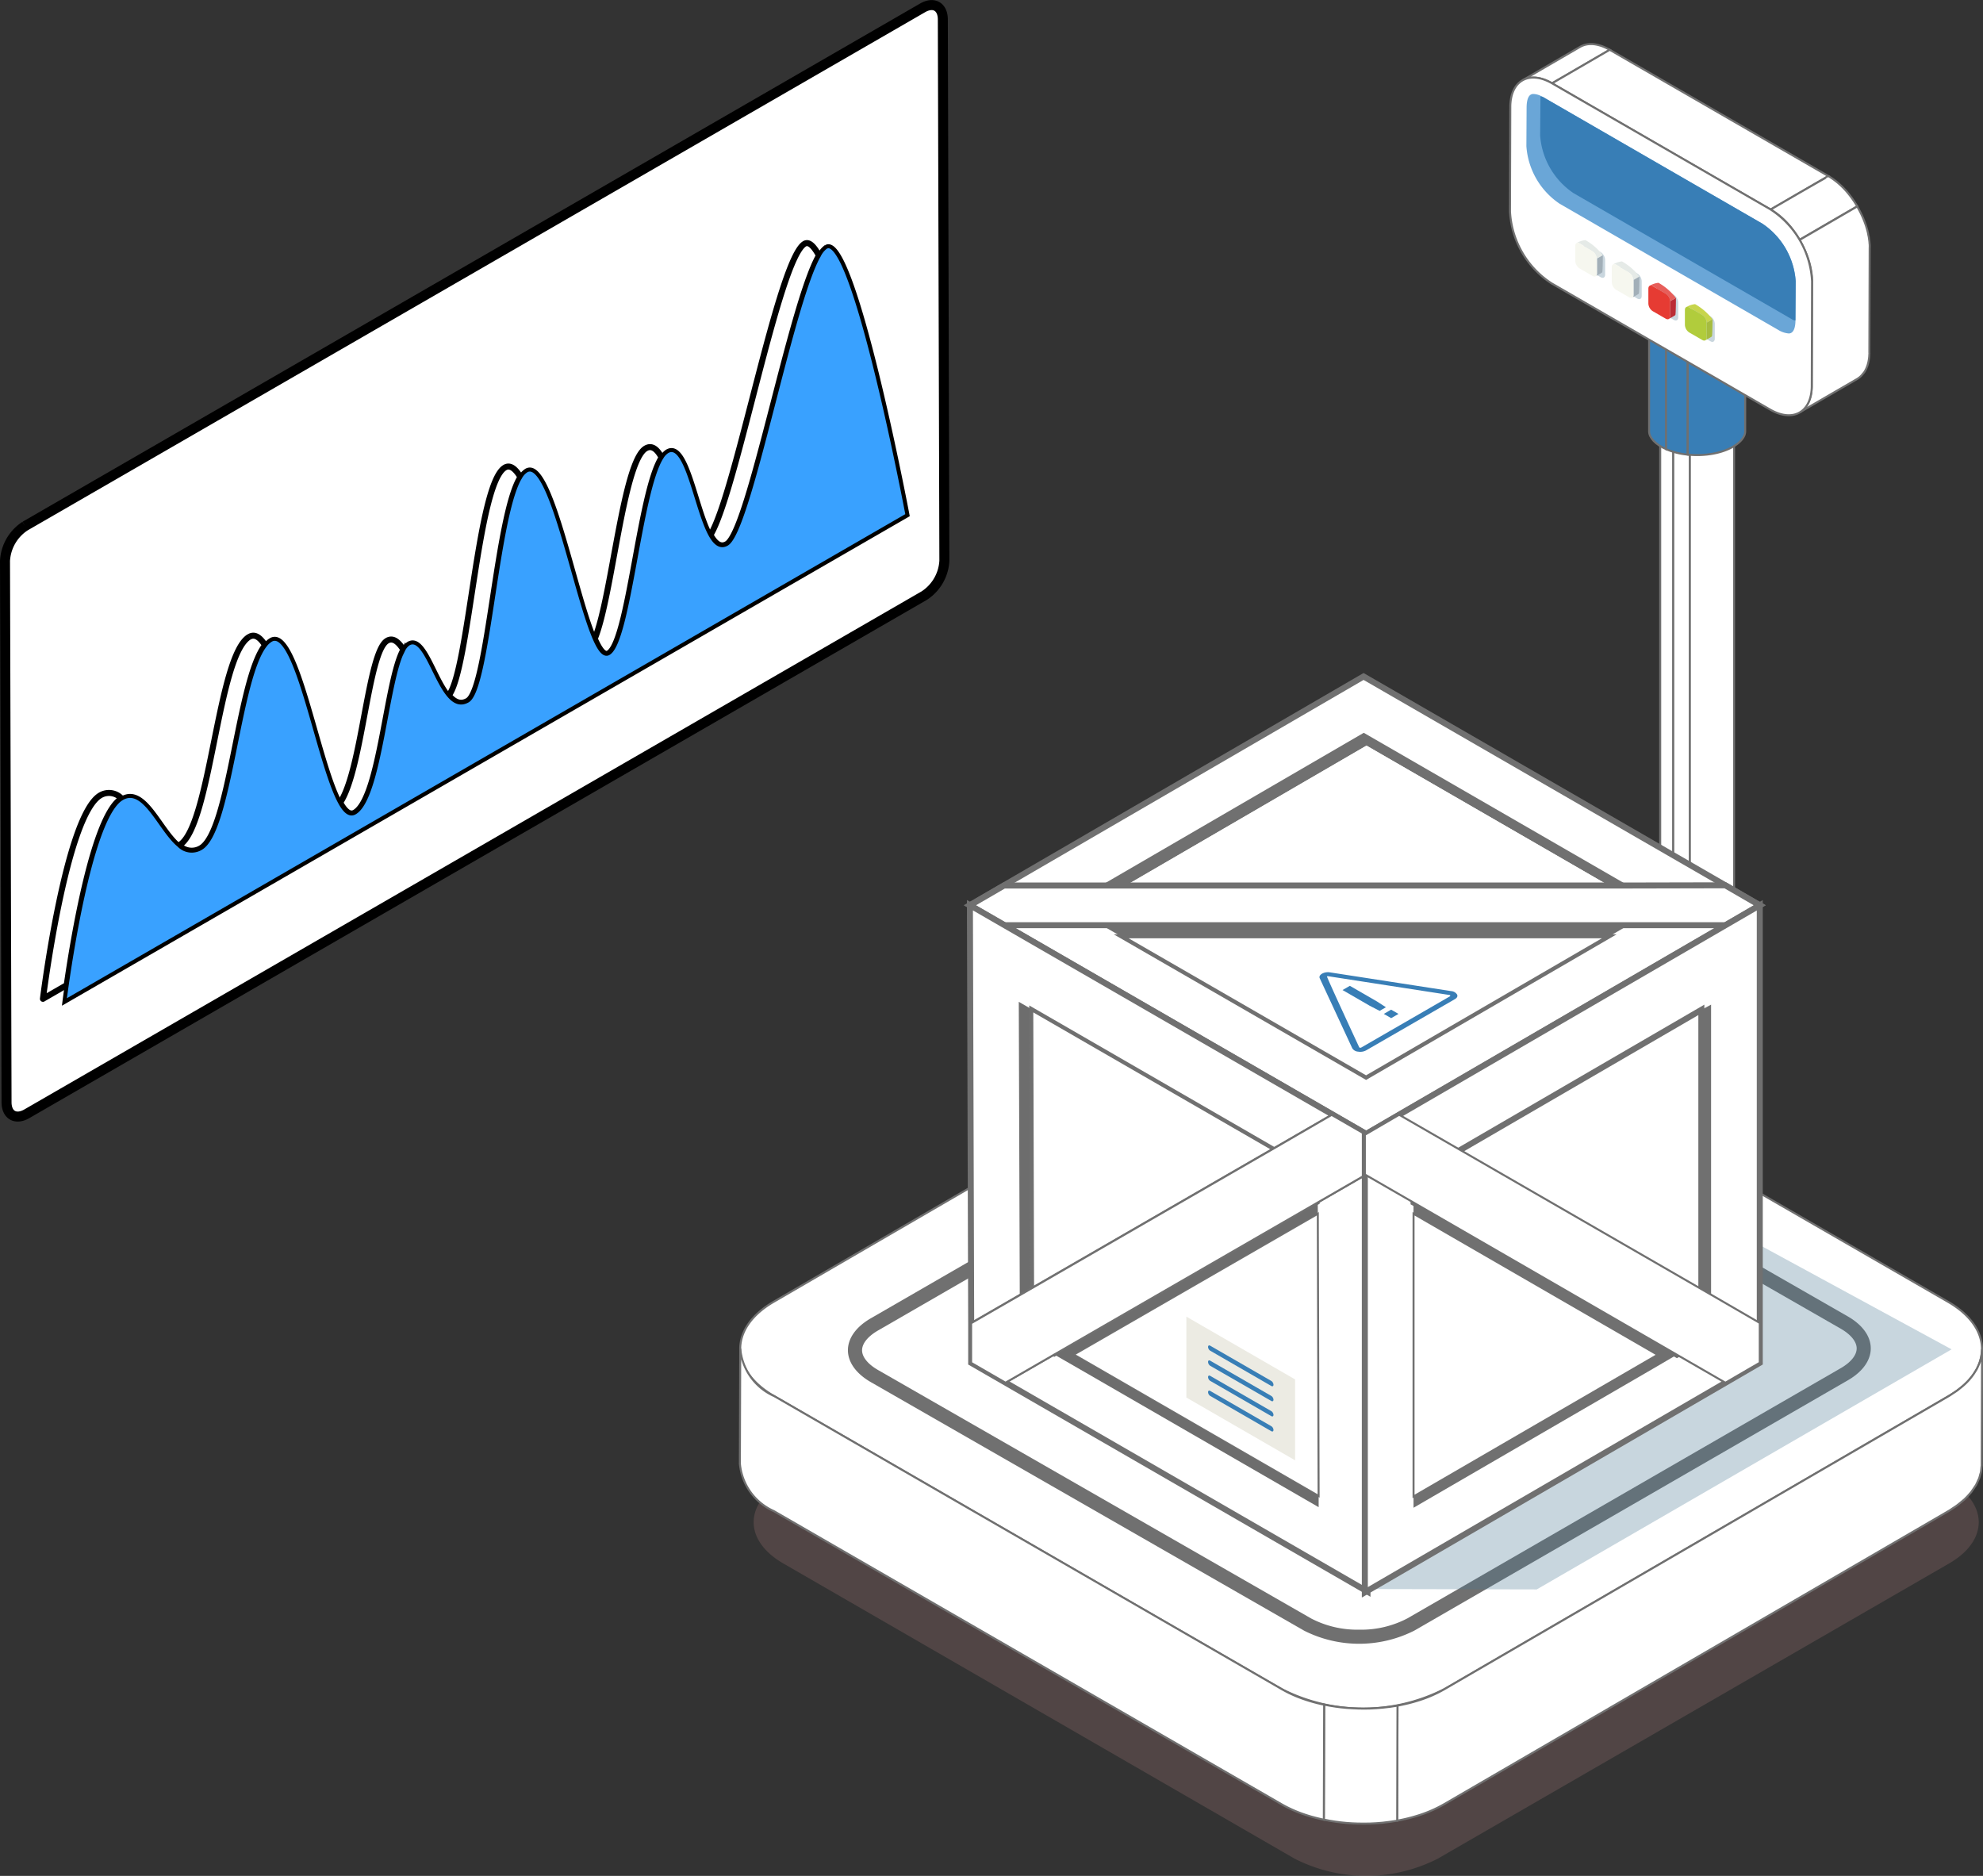 <svg xmlns="http://www.w3.org/2000/svg" width="99.13" height="93.771" viewBox="0 0 99.13 93.771">
  <rect x="0" y="0" width="99.13" height="93.771" fill="#333333" stroke="none"/>
  <g id="Group_86904" data-name="Group 86904" transform="translate(-247.441 -5862.792)">
    <g id="Group_86898" data-name="Group 86898" transform="translate(21.301 5513.422)">
      <path id="Path_83906" data-name="Path 83906" d="M290.729,430.839l-25.576-14.766c-1.97-1.138-1.97-2.981,0-4.119l25.576-14.766a7.89,7.89,0,0,1,7.134,0l25.577,14.766c1.969,1.138,1.969,2.981,0,4.119l-25.577,14.766A7.882,7.882,0,0,1,290.729,430.839Z" transform="translate(0.14 11.448)" fill="#cc8c8c" opacity="0.2" style="mix-blend-mode: multiply;isolation: isolate"/>
      <g id="Group_53799" data-name="Group 53799" transform="translate(309.134 370.109)">
        <path id="Path_83907" data-name="Path 83907" d="M300.417,367.752v45.919c-.409-.18-.653-.441-.653-.687V367.063C299.764,367.309,300.008,367.57,300.417,367.752Z" transform="translate(-299.764 -366.148)" fill="#fff" stroke="#707070" stroke-width="0.1"/>
        <path id="Path_83908" data-name="Path 83908" d="M301.114,367.822v45.919a2.668,2.668,0,0,1-.83-.21V367.612A2.778,2.778,0,0,0,301.114,367.822Z" transform="translate(-299.631 -366.007)" fill="#fff" stroke="#707070" stroke-width="0.1"/>
        <path id="Path_83909" data-name="Path 83909" d="M303.154,367.063v45.922c0,.433-.757.917-1.846.917a3.368,3.368,0,0,1-.363-.02V367.962a3.367,3.367,0,0,0,.363.019C302.4,367.981,303.154,367.5,303.154,367.063Z" transform="translate(-299.462 -366.148)" fill="#fff" stroke="#707070" stroke-width="0.1"/>
        <path id="Path_83910" data-name="Path 83910" d="M303.456,367.091c0,.433-.757.918-1.846.918a3.367,3.367,0,0,1-.363-.019,2.777,2.777,0,0,1-.83-.21c-.409-.182-.653-.443-.653-.689h.9a3.361,3.361,0,0,1,1.9,0Z" transform="translate(-299.764 -366.175)" fill="#fff" stroke="#707070" stroke-width="0.1"/>
        <path id="Path_83911" data-name="Path 83911" d="M303.456,367.249c0,.433-.757.918-1.846.918a3.367,3.367,0,0,1-.363-.019,2.777,2.777,0,0,1-.83-.21c-.409-.182-.653-.443-.653-.689,0-.433.758-.915,1.846-.915S303.456,366.816,303.456,367.249Z" transform="translate(-299.764 -366.334)" fill="#fff" stroke="#707070" stroke-width="0.1"/>
      </g>
      <g id="Group_53807" data-name="Group 53807" transform="translate(263.129 398.824)">
        <g id="Group_53806" data-name="Group 53806" style="isolation: isolate">
          <g id="Group_53804" data-name="Group 53804" transform="translate(0.016)">
            <path id="Path_83927" data-name="Path 83927" d="M323.516,404.819c2.257,1.3,2.268,3.417.026,4.72l-25.193,14.64a8.979,8.979,0,0,1-8.149,0l-25.36-14.641c-2.257-1.3-2.267-3.416-.024-4.719l25.193-14.64a8.974,8.974,0,0,1,8.146,0Z" transform="translate(-263.142 -389.201)" fill="#fff" stroke="#707070" stroke-width="0.1"/>
          </g>
          <g id="Group_53805" data-name="Group 53805" transform="translate(5.398 3.275)">
            <path id="Path_83928" data-name="Path 83928" d="M290.23,420.592l-21.649-12.418c-1.535-.88-1.538-2.312-.009-3.195l21.667-12.51a6.108,6.108,0,0,1,5.517-.005l21.651,12.418c1.533.879,1.537,2.312.009,3.195l-21.668,12.51A6.108,6.108,0,0,1,290.23,420.592Z" transform="translate(-267.427 -391.809)" fill="#707070"/>
            <path id="Path_83929" data-name="Path 83929" d="M292.84,420.4a5,5,0,0,1-2.4-.561l-21.648-12.418c-.507-.291-.8-.65-.8-.987s.288-.694.791-.986l21.667-12.509a5.418,5.418,0,0,1,4.813-.005l21.649,12.418c.507.291.8.65.8.987s-.288.694-.791.986l-21.667,12.509A4.98,4.98,0,0,1,292.84,420.4Z" transform="translate(-267.284 -391.665)" fill="#fff"/>
          </g>
          <path id="Path_83930" data-name="Path 83930" d="M318.513,403.7a1.766,1.766,0,0,1-.02.181c-.01.05-.025.1-.036.148s-.03.116-.05.172-.039.093-.059.139c-.026.062-.053.122-.084.181-.024.043-.052.085-.078.128-.041.068-.085.134-.134.2s-.1.127-.153.19c-.013.015-.024.029-.038.044a3.349,3.349,0,0,1-.242.239c-.055.05-.117.1-.176.146s-.105.087-.162.128-.137.092-.207.137-.141.1-.219.142l-25.193,14.64a6.453,6.453,0,0,1-1.262.555,8.345,8.345,0,0,1-1.091.271l-.015,5.751a8.445,8.445,0,0,0,1.091-.271,6.509,6.509,0,0,0,1.261-.555l25.192-14.64c.025-.014.049-.028.072-.043.053-.031.1-.067.149-.1.069-.045.141-.09.206-.138s.108-.084.162-.127.122-.1.176-.146c.011-.01.024-.019.036-.029.073-.069.142-.139.206-.21l.039-.045c.038-.043.077-.085.112-.129.015-.02.025-.04.039-.059.05-.067.094-.134.136-.2.018-.028.042-.055.058-.084s.013-.029.02-.043c.031-.06.058-.121.084-.181.015-.035.035-.069.049-.1.03-.093.044-.151.059-.208.011-.038.026-.077.034-.116.014-.092.019-.153.024-.214,0-.039.013-.078.014-.118v-.05l.018-5.75C318.528,403.586,318.518,403.643,318.513,403.7Z" transform="translate(-256.437 -385.536)" fill="#fff" stroke="#707070" stroke-width="0.1"/>
          <path id="Path_83931" data-name="Path 83931" d="M289.32,417.825c-.211.02-.424.035-.639.043-.2.006-.393.008-.59,0s-.379-.015-.569-.03-.375-.036-.56-.063-.383-.06-.571-.1l-.016,5.75c.188.039.379.073.571.1s.373.048.56.064.378.025.569.03.393,0,.59,0c.214-.006.427-.021.639-.041.247-.025.494-.059.736-.1l.015-5.751Q289.693,417.788,289.32,417.825Z" transform="translate(-257.184 -381.918)" fill="#fff" stroke="#707070" stroke-width="0.1"/>
          <path id="Path_83932" data-name="Path 83932" d="M291.735,421.155a7.277,7.277,0,0,1-.7-.236,6.173,6.173,0,0,1-.83-.4l-25.36-14.641a2.879,2.879,0,0,1-1.7-2.375l-.018,5.751a2.88,2.88,0,0,0,1.7,2.373l25.36,14.642a6.275,6.275,0,0,0,.831.4,7.233,7.233,0,0,0,.7.236c.2.055.4.105.6.147l.016-5.75Q292.028,421.239,291.735,421.155Z" transform="translate(-263.129 -385.543)" fill="#fff" stroke="#707070" stroke-width="0.1"/>
        </g>
      </g>
      <path id="Path_83933" data-name="Path 83933" d="M288.233,417.009l8.31.018,20.736-12-13.5-7.337Z" transform="translate(6.42 11.794)" fill="#49768f" opacity="0.3" style="mix-blend-mode: multiply;isolation: isolate"/>
      <g id="Group_53828" data-name="Group 53828" transform="translate(274.626 383.185)">
        <g id="Group_53817" data-name="Group 53817">
          <g id="Group_53810" data-name="Group 53810">
            <g id="Group_53808" data-name="Group 53808">
              <path id="Path_83934" data-name="Path 83934" d="M291.963,376.747l19.805,11.434-1.714.995-17.961,10.442-19.81-11.437,1.708-.992Z" transform="translate(-272.284 -376.747)" fill="#fff" stroke="#707070" stroke-width="0.3"/>
              <path id="Path_83935" data-name="Path 83935" d="M278.305,387.091l24.4,0-12.157,7.064Z" transform="translate(-270.744 -374.102)" fill="#fff" stroke="#707070" stroke-width="0.2"/>
              <path id="Path_83936" data-name="Path 83936" d="M290.982,378.99l14.936,8.624-.487.281-14.313-8.264L278,387.257l-.964.562-.253.146-.624-.36.74-.427.964-.562Z" transform="translate(-271.294 -376.174)" fill="#707070"/>
              <path id="Path_83937" data-name="Path 83937" d="M290.992,379.5l14.313,8.264-1.217.708-26.334,0-1.1-.635.253-.146.964-.562Z" transform="translate(-271.167 -376.043)" fill="#fff"/>
            </g>
            <g id="Group_53809" data-name="Group 53809" transform="translate(0 10.439)">
              <path id="Path_83938" data-name="Path 83938" d="M303.864,386.646l-.964.562-24.4,0-.974-.562Z" transform="translate(-270.943 -384.655)" fill="#707070"/>
              <path id="Path_83939" data-name="Path 83939" d="M310.045,385.06l1.724,1-.487.281-1.227.714h-4.849l-26.334,0H274l-1.718-.992,1.708-.992h4.859l26.324,0Z" transform="translate(-272.284 -385.06)" fill="#fff" stroke="#707070" stroke-width="0.3"/>
            </g>
          </g>
          <g id="Group_53813" data-name="Group 53813" transform="translate(0 11.434)">
            <g id="Group_53811" data-name="Group 53811">
              <path id="Path_83940" data-name="Path 83940" d="M272.284,385.853l19.81,11.437v2.026l.064,20.848-19.811-11.437,0-1.982Z" transform="translate(-272.284 -385.853)" fill="#fff" stroke="#707070" stroke-width="0.3"/>
              <path id="Path_83941" data-name="Path 83941" d="M288.558,412.126l-11.75-6.785,11.71-6.757Z" transform="translate(-271.127 -382.597)" fill="#de9c6f"/>
              <path id="Path_83942" data-name="Path 83942" d="M274.23,389.7l.624.36.043,15.226.005,1.122v.292l-.623-.36v-.855l0-1.121Z" transform="translate(-271.787 -384.87)" fill="#6d6d6d"/>
              <path id="Path_83943" data-name="Path 83943" d="M274.727,389.982l14.313,8.264.005,1.414-13.169,7.6-1.1-.635v-.292l-.005-1.122Z" transform="translate(-271.66 -384.797)" fill="#fff" stroke="#707070" stroke-width="0.2"/>
              <path id="Path_83944" data-name="Path 83944" d="M288.658,412.241l-11.75-6.785-.489-.281,12.2-7.039v.562Z" transform="translate(-271.227 -382.711)" fill="#fff" stroke="#707070" stroke-width="0.1"/>
            </g>
            <g id="Group_53812" data-name="Group 53812" transform="translate(0.059 10.481)">
              <path id="Path_83945" data-name="Path 83945" d="M290.354,394.2l1.724.995,0,1.987-18.028,10.4-1.719-.993,0-1.982Z" transform="translate(-272.331 -394.199)" fill="#fff" stroke="#707070" stroke-width="0.1"/>
              <path id="Path_83946" data-name="Path 83946" d="M277.107,405.57l-.489-.281,12.2-7.039-.006-.562-13.171,7.6.979.562,12.238,7.067v-.562Z" transform="translate(-271.484 -393.307)" fill="#6d6d6d"/>
              <path id="Path_83947" data-name="Path 83947" d="M290.354,394.2l1.724.995v.562l0,1.425-2.424,1.4-13.169,7.6-2.434,1.406-1.719-.993,0-1.982,2.43-1.4,13.159-7.6Z" transform="translate(-272.331 -394.199)" fill="#fff" stroke="#707070" stroke-width="0.1"/>
            </g>
          </g>
          <g id="Group_53816" data-name="Group 53816" transform="translate(19.742 11.438)">
            <g id="Group_53814" data-name="Group 53814">
              <path id="Path_83948" data-name="Path 83948" d="M307.748,385.856v22.869l-1.718,1L288.005,420.2V397.327l1.714-1Z" transform="translate(-288.005 -385.856)" fill="#fff" stroke="#707070" stroke-width="0.3"/>
              <path id="Path_83949" data-name="Path 83949" d="M302.143,405.185l-.483.281-11.716,6.8V398.136Z" transform="translate(-287.509 -382.715)" fill="#fff" stroke="#707070" stroke-width="0.1"/>
              <path id="Path_83950" data-name="Path 83950" d="M301.888,389.811v16.507l-.487.281V390.072Z" transform="translate(-284.579 -384.844)" fill="#707070"/>
              <path id="Path_83951" data-name="Path 83951" d="M304.331,390.019v16.528l-1.222.711-13.164-7.606v-1.271l.253-.146.969-.565Z" transform="translate(-287.509 -384.791)" fill="#fff" stroke="#707070" stroke-width="0.3"/>
            </g>
            <g id="Group_53815" data-name="Group 53815" transform="translate(0 10.476)">
              <path id="Path_83952" data-name="Path 83952" d="M307.748,404.6v1.991l-1.718,1-18.024-10.411v-1.984l1.714-1Z" transform="translate(-288.005 -394.198)" fill="#9c6147"/>
              <path id="Path_83953" data-name="Path 83953" d="M303.11,405.294l-.967.568-12.2,7.083v-.562l11.716-6.8.483-.281-12.2-7.05v-.562Z" transform="translate(-287.509 -393.305)" fill="#707070"/>
              <path id="Path_83954" data-name="Path 83954" d="M307.748,404.6v1.991l-.487.281-1.231.717-2.425-1.4-13.164-7.606-2.435-1.405v-1.984l1.714-1,2.43,1.4,13.165,7.595Z" transform="translate(-288.005 -394.198)" fill="#fff" stroke="#707070" stroke-width="0.1"/>
            </g>
          </g>
        </g>
        <g id="Group_53821" data-name="Group 53821" transform="translate(17.477 14.782)">
          <g id="Group_53820" data-name="Group 53820">
            <g id="Group_53818" data-name="Group 53818">
              <path id="Path_83955" data-name="Path 83955" d="M292.974,389.863l-4.443,2.564a.623.623,0,0,1-.4.063.369.369,0,0,1-.293-.17l-1.626-3.5c-.078-.167.217-.338.506-.293l6.069.938a.373.373,0,0,1,.291.17C293.12,389.716,293.081,389.8,292.974,389.863Zm-6.4-1.133c-.018.035,1.61,3.539,1.61,3.539.008.018.031.023.044.025a.091.091,0,0,0,.06-.009l4.443-2.566c.013-.041,0-.055-.029-.06l-6.068-.939A.1.1,0,0,0,286.57,388.73Z" transform="translate(-286.202 -388.518)" fill="#387eb6"/>
            </g>
            <g id="Group_53819" data-name="Group 53819" transform="translate(1.15 0.682)">
              <path id="Path_83956" data-name="Path 83956" d="M288.478,390.058l-1.36-.786.367-.211,1.359.785.443.286-.313.181Zm1.072.619-.368-.212.365-.212.369.212Z" transform="translate(-287.118 -389.061)" fill="#387eb6"/>
            </g>
          </g>
        </g>
        <g id="Group_53827" data-name="Group 53827" transform="translate(10.822 31.999)">
          <path id="Path_83957" data-name="Path 83957" d="M280.9,406.274l5.437,3.139v-4.044l-5.437-3.139Z" transform="translate(-280.903 -402.229)" fill="#ecebe3"/>
          <g id="Group_53826" data-name="Group 53826" transform="translate(1.083 1.44)">
            <g id="Group_53822" data-name="Group 53822" transform="translate(0 2.26)">
              <path id="Path_83958" data-name="Path 83958" d="M281.873,405.442l3.054,1.762c.06.035.108.008.108-.062a.236.236,0,0,0-.108-.188l-3.054-1.763c-.059-.035-.108-.008-.108.063A.244.244,0,0,0,281.873,405.442Z" transform="translate(-281.765 -405.176)" fill="#387eb6"/>
            </g>
            <g id="Group_53823" data-name="Group 53823" transform="translate(0 1.507)">
              <path id="Path_83959" data-name="Path 83959" d="M281.873,404.842l3.054,1.762c.06.035.108.008.108-.063a.236.236,0,0,0-.108-.187l-3.054-1.763c-.059-.035-.108-.008-.108.063A.243.243,0,0,0,281.873,404.842Z" transform="translate(-281.765 -404.576)" fill="#387eb6"/>
            </g>
            <g id="Group_53824" data-name="Group 53824" transform="translate(0 0.753)">
              <path id="Path_83960" data-name="Path 83960" d="M281.873,404.242,284.927,406c.06.035.108.008.108-.063a.24.24,0,0,0-.108-.188l-3.054-1.762c-.059-.035-.108-.008-.108.061A.244.244,0,0,0,281.873,404.242Z" transform="translate(-281.765 -403.976)" fill="#387eb6"/>
            </g>
            <g id="Group_53825" data-name="Group 53825">
              <path id="Path_83961" data-name="Path 83961" d="M281.873,403.641l3.054,1.763c.06.035.108.008.108-.063a.24.24,0,0,0-.108-.188l-3.054-1.762c-.059-.035-.108-.008-.108.062A.24.24,0,0,0,281.873,403.641Z" transform="translate(-281.765 -403.376)" fill="#387eb6"/>
            </g>
          </g>
        </g>
      </g>
      <g id="Group_53829" data-name="Group 53829" transform="translate(308.579 362.936)">
        <path id="Path_83962" data-name="Path 83962" d="M300.171,362.466v6.8c-.531-.234-.849-.575-.849-.893v-6.8C299.322,361.89,299.64,362.23,300.171,362.466Z" transform="translate(-299.322 -360.379)" fill="#387eb6" stroke="#707070" stroke-width="0.1"/>
        <path id="Path_83963" data-name="Path 83963" d="M301.078,362.556v6.8a3.557,3.557,0,0,1-1.08-.272v-6.8A3.632,3.632,0,0,0,301.078,362.556Z" transform="translate(-299.149 -360.197)" fill="#387eb6" stroke="#707070" stroke-width="0.1"/>
        <path id="Path_83964" data-name="Path 83964" d="M303.732,361.571v6.8c0,.563-.986,1.19-2.4,1.19a4.392,4.392,0,0,1-.472-.025v-6.8a4.392,4.392,0,0,0,.472.025C302.747,362.764,303.732,362.135,303.732,361.571Z" transform="translate(-298.929 -360.379)" fill="#387eb6" stroke="#707070" stroke-width="0.1"/>
        <path id="Path_83965" data-name="Path 83965" d="M304.125,361.608c0,.564-.986,1.193-2.4,1.193a4.392,4.392,0,0,1-.472-.025,3.632,3.632,0,0,1-1.08-.272c-.531-.236-.849-.576-.849-.9h1.167a4.337,4.337,0,0,1,2.47,0Z" transform="translate(-299.322 -360.416)" fill="#387eb6" stroke="#707070" stroke-width="0.1"/>
        <path id="Path_83966" data-name="Path 83966" d="M304.125,361.814c0,.564-.986,1.193-2.4,1.193a4.4,4.4,0,0,1-.472-.025,3.632,3.632,0,0,1-1.08-.273c-.531-.236-.849-.576-.849-.9,0-.564.986-1.192,2.4-1.192S304.125,361.25,304.125,361.814Z" transform="translate(-299.322 -360.622)" fill="#387eb6" stroke="#707070" stroke-width="0.1"/>
      </g>
      <g id="Group_53851" data-name="Group 53851" transform="translate(301.626 351.575)">
        <g id="Group_53833" data-name="Group 53833">
          <g id="Group_53832" data-name="Group 53832" style="isolation: isolate">
            <path id="Path_83967" data-name="Path 83967" d="M294.592,353.273a1.215,1.215,0,0,1,.154-.02,1.306,1.306,0,0,1,.191,0,1.639,1.639,0,0,1,.192.028c.078.018.139.035.2.055s.142.053.21.084.151.073.22.113l2.882-1.675c-.021-.013-.044-.025-.067-.036l-.085-.045-.054-.025c-.058-.026-.087-.038-.114-.049l-.083-.033-.084-.026-.087-.024c-.116-.025-.146-.03-.176-.034l-.054-.006a1.336,1.336,0,0,0-.136-.006,1.118,1.118,0,0,0-.374.063,1.109,1.109,0,0,0-.168.077l-2.882,1.675a1.158,1.158,0,0,1,.159-.074,1.075,1.075,0,0,1,.128-.036Z" transform="translate(-293.659 -351.575)" fill="#fff" stroke="#707070" stroke-width="0.1"/>
            <path id="Path_83968" data-name="Path 83968" d="M295.459,353.477l2.882-1.675,10.925,6.308-2.882,1.675Z" transform="translate(-293.357 -351.517)" fill="#fff" stroke="#707070" stroke-width="0.1"/>
            <path id="Path_83969" data-name="Path 83969" d="M304.16,358.5l2.882-1.674a4.559,4.559,0,0,1,2.071,3.586l-2.882,1.675A4.563,4.563,0,0,0,304.16,358.5Z" transform="translate(-291.132 -350.232)" fill="#a2afb8"/>
            <path id="Path_83970" data-name="Path 83970" d="M308.334,358.09q-.064-.1-.132-.188l-.092-.121c-.026-.034-.054-.067-.08-.1l-.079-.094-.082-.09c-.028-.03-.057-.059-.085-.089l-.087-.085c-.03-.03-.061-.058-.092-.085s-.061-.055-.093-.082l-.093-.075c-.03-.024-.06-.046-.092-.069s-.06-.044-.09-.064-.058-.04-.088-.059l-.088-.054c-.02-.011-2.9,1.663-2.9,1.663.049.03.079.048.108.067s.059.038.088.058l.09.064c.031.023.062.047.092.07l.093.075.093.08.092.085.088.087.084.089.082.09.079.093c.028.033.054.065.08.1s.062.08.092.121c.045.062.089.124.132.187.054.08.106.162.154.246l2.882-1.675C308.44,358.252,308.388,358.169,308.334,358.09Z" transform="translate(-291.132 -350.23)" fill="#fff" stroke="#707070" stroke-width="0.1"/>
            <path id="Path_83971" data-name="Path 83971" d="M308.817,360.012c0-.034,0-.067-.005-.1s-.005-.067-.008-.1-.008-.068-.013-.1-.009-.07-.014-.105-.011-.069-.019-.1-.014-.073-.021-.109-.016-.073-.025-.109-.019-.073-.029-.109l-.033-.111c-.01-.035-.021-.072-.034-.107s-.024-.07-.038-.107-.025-.067-.038-.1-.028-.068-.04-.1l-.043-.1c-.015-.034-.03-.067-.046-.1s-.034-.073-.053-.109-.041-.083-.064-.124c-.033-.06-.067-.122-.1-.182l-2.882,1.675c.035.06.069.121.1.182q.034.062.064.124t.053.109c.016.033.031.067.047.1l.043.1c.013.034.028.068.04.1s.026.068.038.1.025.07.038.105l.034.108c.011.036.023.073.033.109l.029.111c.009.036.016.073.025.109s.015.073.021.108.013.07.019.105.01.07.014.1.01.069.013.1.006.069.008.1,0,.068.005.1,0,.063,0,.094L305.921,367a2.367,2.367,0,0,1-.041.448,1.751,1.751,0,0,1-.121.379,1.2,1.2,0,0,1-.16.247.652.652,0,0,1-.058.072,1,1,0,0,1-.226.187l2.882-1.674a.977.977,0,0,0,.226-.188.779.779,0,0,0,.058-.07.9.9,0,0,0,.075-.093,1.278,1.278,0,0,0,.078-.142c.021-.048.036-.083.05-.118s.025-.072.036-.111.019-.069.028-.105l.01-.046c.016-.088.021-.121.025-.154s.008-.067.011-.1,0-.065.006-.1,0-.068,0-.1c0-.006.015-5.229.015-5.229C308.818,360.075,308.818,360.043,308.817,360.012Z" transform="translate(-290.837 -349.924)" fill="#fff" stroke="#707070" stroke-width="0.1"/>
            <g id="Group_53831" data-name="Group 53831" transform="translate(0 1.675)">
              <path id="Path_83972" data-name="Path 83972" d="M306.813,359.5a4.563,4.563,0,0,1,2.071,3.588l-.015,5.223c0,1.321-.936,1.852-2.085,1.188l-10.925-6.308a4.566,4.566,0,0,1-2.075-3.589l.015-5.223c0-1.32.939-1.85,2.087-1.187Z" transform="translate(-293.785 -352.908)" fill="#fff" stroke="#707070" stroke-width="0.1"/>
              <g id="Group_53830" data-name="Group 53830" transform="translate(0.819 0.817)">
                <path id="Path_83973" data-name="Path 83973" d="M307.9,362.923l-.013,1.95c0,.278-.058.658-.335.658a1.168,1.168,0,0,1-.522-.176L296.1,359.047a3.779,3.779,0,0,1-1.664-2.878l.011-1.95c.005-.246.045-.659.335-.659a.909.909,0,0,1,.357.087c.058.028.114.057.172.09l10.925,6.309A3.774,3.774,0,0,1,307.9,362.923Z" transform="translate(-294.437 -353.559)" fill="#6aa6d7"/>
                <path id="Path_83974" data-name="Path 83974" d="M307.758,362.9l-.013,1.95a.247.247,0,0,1-.167-.049l-10.925-6.309a3.8,3.8,0,0,1-1.669-2.879l.016-1.95a.248.248,0,0,1,.172.05L306.1,360.02A3.774,3.774,0,0,1,307.758,362.9Z" transform="translate(-294.297 -353.534)" fill="#387eb6"/>
              </g>
            </g>
          </g>
        </g>
        <g id="Group_53850" data-name="Group 53850" transform="translate(3.259 9.795)">
          <g id="Group_53837" data-name="Group 53837">
            <g id="Group_53836" data-name="Group 53836" style="isolation: isolate">
              <g id="Group_53834" data-name="Group 53834" transform="translate(0.404 0.2)" opacity="0.3" style="mix-blend-mode: multiply;isolation: isolate">
                <path id="Path_83975" data-name="Path 83975" d="M297.573,359.941a.481.481,0,0,1,.22.378l0,.747c0,.138-.1.195-.221.126l-.649-.375a.478.478,0,0,1-.219-.379v-.747c0-.141.1-.2.22-.124Z" transform="translate(-296.702 -359.534)" fill="#49768f"/>
              </g>
              <path id="Path_83976" data-name="Path 83976" d="M297.262,360.143l0,.747a.181.181,0,0,1-.018.087.1.1,0,0,1-.046.053l.288-.167a.127.127,0,0,0,.04-.038c.025-.1.026-.849.026-.849Z" transform="translate(-296.172 -359.221)" fill="#a2afb8"/>
              <path id="Path_83977" data-name="Path 83977" d="M297.393,360.081a.528.528,0,0,1,.046.107.343.343,0,0,1,.018.109l.288-.167a2.868,2.868,0,0,0-.868-.753,1.051,1.051,0,0,0-.445.151.115.115,0,0,1,.069-.014.211.211,0,0,1,.087.03l.65.375a.355.355,0,0,1,.084.068A.523.523,0,0,1,297.393,360.081Z" transform="translate(-296.367 -359.375)" fill="#e5eae7"/>
              <g id="Group_53835" data-name="Group 53835" transform="translate(0 0.137)">
                <path id="Path_83978" data-name="Path 83978" d="M297.251,359.891a.479.479,0,0,1,.219.378l0,.747c0,.138-.1.195-.22.126l-.651-.375a.479.479,0,0,1-.217-.378v-.747c0-.142.1-.2.22-.126Z" transform="translate(-296.38 -359.484)" fill="#f6f7ef"/>
              </g>
            </g>
          </g>
          <g id="Group_53841" data-name="Group 53841" transform="translate(1.827 1.066)">
            <g id="Group_53840" data-name="Group 53840" style="isolation: isolate">
              <g id="Group_53838" data-name="Group 53838" transform="translate(0.404 0.2)" opacity="0.3" style="mix-blend-mode: multiply;isolation: isolate">
                <path id="Path_83979" data-name="Path 83979" d="M299.029,360.79a.483.483,0,0,1,.22.379l0,.747c0,.137-.1.195-.221.126l-.649-.377a.475.475,0,0,1-.218-.378v-.747c0-.141.1-.2.221-.126Z" transform="translate(-298.157 -360.384)" fill="#49768f"/>
              </g>
              <path id="Path_83980" data-name="Path 83980" d="M298.718,360.993l0,.747a.184.184,0,0,1-.019.087.111.111,0,0,1-.045.053l.288-.167a.124.124,0,0,0,.039-.038c.025-.1.028-.849.028-.849Z" transform="translate(-297.626 -360.07)" fill="#a2afb8"/>
              <path id="Path_83981" data-name="Path 83981" d="M298.848,360.931a.5.5,0,0,1,.048.107.374.374,0,0,1,.018.109l.288-.167a2.893,2.893,0,0,0-.869-.755,1.074,1.074,0,0,0-.445.152.108.108,0,0,1,.069-.014.21.21,0,0,1,.087.03l.65.374a.362.362,0,0,1,.084.069A.512.512,0,0,1,298.848,360.931Z" transform="translate(-297.822 -360.224)" fill="#e5eae7"/>
              <g id="Group_53839" data-name="Group 53839" transform="translate(0 0.138)">
                <path id="Path_83982" data-name="Path 83982" d="M298.706,360.74a.48.48,0,0,1,.219.379v.747c0,.138-.1.195-.221.126l-.649-.375a.478.478,0,0,1-.219-.379v-.746c0-.142.1-.2.22-.126Z" transform="translate(-297.835 -360.334)" fill="#f6f7ef"/>
              </g>
            </g>
          </g>
          <g id="Group_53845" data-name="Group 53845" transform="translate(3.654 2.134)">
            <g id="Group_53844" data-name="Group 53844" style="isolation: isolate">
              <g id="Group_53842" data-name="Group 53842" transform="translate(0.404 0.2)" opacity="0.3" style="mix-blend-mode: multiply;isolation: isolate">
                <path id="Path_83983" data-name="Path 83983" d="M300.483,361.64a.481.481,0,0,1,.22.379l0,.746c0,.138-.1.2-.22.126l-.65-.375a.479.479,0,0,1-.219-.378v-.747c0-.141.1-.2.221-.126Z" transform="translate(-299.612 -361.234)" fill="#49768f"/>
              </g>
              <path id="Path_83984" data-name="Path 83984" d="M300.173,361.843l0,.747a.2.2,0,0,1-.018.087.121.121,0,0,1-.047.053l.288-.167a.123.123,0,0,0,.039-.038c.025-.1.028-.85.028-.85Z" transform="translate(-299.081 -360.92)" fill="#bb2d36"/>
              <path id="Path_83985" data-name="Path 83985" d="M300.3,361.781a.505.505,0,0,1,.048.107.38.38,0,0,1,.018.109l.288-.168a2.9,2.9,0,0,0-.869-.753,1.078,1.078,0,0,0-.445.151.14.14,0,0,1,.069-.014.22.22,0,0,1,.088.031l.649.375a.355.355,0,0,1,.085.068A.466.466,0,0,1,300.3,361.781Z" transform="translate(-299.277 -361.074)" fill="#e75e5a"/>
              <g id="Group_53843" data-name="Group 53843" transform="translate(0 0.138)">
                <path id="Path_83986" data-name="Path 83986" d="M300.161,361.591a.481.481,0,0,1,.22.378l0,.747c0,.138-.1.195-.221.126l-.649-.375a.479.479,0,0,1-.218-.379v-.747c0-.141.1-.2.221-.124Z" transform="translate(-299.29 -361.184)" fill="#e63b33"/>
              </g>
            </g>
          </g>
          <g id="Group_53849" data-name="Group 53849" transform="translate(5.481 3.201)">
            <g id="Group_53848" data-name="Group 53848" style="isolation: isolate">
              <g id="Group_53846" data-name="Group 53846" transform="translate(0.404 0.2)" opacity="0.3" style="mix-blend-mode: multiply;isolation: isolate">
                <path id="Path_83987" data-name="Path 83987" d="M301.94,362.49a.479.479,0,0,1,.219.378v.747c0,.138-.1.2-.221.126l-.649-.375a.477.477,0,0,1-.22-.378l0-.747c0-.141.1-.2.22-.126Z" transform="translate(-301.067 -362.084)" fill="#49768f"/>
              </g>
              <path id="Path_83988" data-name="Path 83988" d="M301.628,362.693l0,.747a.2.2,0,0,1-.018.087.12.12,0,0,1-.046.053l.288-.167a.123.123,0,0,0,.039-.038c.025-.1.028-.85.028-.85Z" transform="translate(-300.536 -361.77)" fill="#a6bc40"/>
              <path id="Path_83989" data-name="Path 83989" d="M301.758,362.631a.449.449,0,0,1,.048.107.374.374,0,0,1,.018.109l.288-.168a2.9,2.9,0,0,0-.869-.753,1.074,1.074,0,0,0-.445.152.111.111,0,0,1,.07-.015.217.217,0,0,1,.087.03l.649.375a.4.4,0,0,1,.085.069A.434.434,0,0,1,301.758,362.631Z" transform="translate(-300.732 -361.924)" fill="#c7d54c"/>
              <g id="Group_53847" data-name="Group 53847" transform="translate(0 0.138)">
                <path id="Path_83990" data-name="Path 83990" d="M301.616,362.44a.483.483,0,0,1,.22.379l0,.747c0,.137-.1.195-.22.124l-.65-.374a.483.483,0,0,1-.219-.379v-.747c0-.141.1-.2.221-.126Z" transform="translate(-300.745 -362.034)" fill="#b1cc3c"/>
              </g>
            </g>
          </g>
        </g>
      </g>
    </g>
    <g id="Group_86899" data-name="Group 86899" transform="translate(247.691 5863.047)">
      <path id="Path_136792" data-name="Path 136792" d="M1.257,26.29,46.119.389c.558-.323,1.011-.064,1.013.577l.077,27.061A2.216,2.216,0,0,1,46.2,29.77L1.34,55.671c-.558.322-1.011.064-1.013-.577L.25,28.033A2.216,2.216,0,0,1,1.257,26.29" transform="translate(-0.25 -0.25)" fill="#fff"/>
      <path id="Path_136793" data-name="Path 136793" d="M1.257,26.29,46.119.389c.558-.323,1.011-.064,1.013.577l.077,27.061A2.216,2.216,0,0,1,46.2,29.77L1.34,55.671c-.558.322-1.011.064-1.013-.577L.25,28.033A2.216,2.216,0,0,1,1.257,26.29" transform="translate(-0.25 -0.25)" fill="none" stroke="#000" stroke-miterlimit="10" stroke-width="0.5"/>
      <path id="Path_136794" data-name="Path 136794" d="M19.579,33.458c.3-.175.564.053.816.446-.845,1.486-1.164,7.413-2.434,8.146-.246.142-.487-.067-.727-.5,1.1-1.64,1.387-7.537,2.345-8.09M5.25,41.182a.851.851,0,0,1,1.055.162c-1.4.844-2.412,7.043-2.741,9.328l-1.189.686S3.514,42.184,5.25,41.182M32.51,23.843c.309-.178.565.036.793.455-1.1,1.714-1.631,9.2-2.655,9.791-.215.124-.445-.175-.687-.731.864-2.089,1.415-8.86,2.55-9.516M12.695,33.262c.27-.156.532.022.785.42-1.353,1.714-1.742,9.3-3.216,10.148a.882.882,0,0,1-1.084-.145l.012-.006c1.573-.909,1.914-9.5,3.5-10.417M25.471,24.8c.258-.149.517.05.774.477-1.2,1.91-1.606,10.588-2.636,11.184-.364.211-.671.056-.945-.27,1.016-1.3,1.433-10.6,2.808-11.391M40.452,13.614c.213-.123.457.109.717.589C39.762,16.659,37.7,27.966,36.56,28.625c-.319.184-.582-.032-.815-.455,1.287-2.117,3.407-13.806,4.707-14.556" transform="translate(-0.479 -1.684)" fill="#fff"/>
      <path id="Path_136795" data-name="Path 136795" d="M19.579,33.458c.3-.175.564.053.816.446-.845,1.486-1.164,7.413-2.434,8.146-.246.142-.487-.067-.727-.5,1.1-1.64,1.387-7.537,2.345-8.09M5.25,41.182a.851.851,0,0,1,1.055.162c-1.4.844-2.412,7.043-2.741,9.328l-1.189.686S3.514,42.184,5.25,41.182M32.51,23.843c.309-.178.565.036.793.455-1.1,1.714-1.631,9.2-2.655,9.791-.215.124-.445-.175-.687-.731.864-2.089,1.415-8.86,2.55-9.516M12.695,33.262c.27-.156.532.022.785.42-1.353,1.714-1.742,9.3-3.216,10.148a.882.882,0,0,1-1.084-.145l.012-.006c1.573-.909,1.914-9.5,3.5-10.417M25.471,24.8c.258-.149.517.05.774.477-1.2,1.91-1.606,10.588-2.636,11.184-.364.211-.671.056-.945-.27,1.016-1.3,1.433-10.6,2.808-11.391M40.452,13.614c.213-.123.457.109.717.589C39.762,16.659,37.7,27.966,36.56,28.625c-.319.184-.582-.032-.815-.455,1.287-2.117,3.407-13.806,4.707-14.556" transform="translate(-0.479 -1.684)" fill="none" stroke="#000" stroke-miterlimit="10" stroke-width="0.3"/>
      <path id="Path_136796" data-name="Path 136796" d="M41.655,13.79c1.385-.8,4.07,13.411,4.07,13.411L3.578,51.534s.04-.319.115-.843c.328-2.286,1.34-8.485,2.742-9.328l.012-.008C7.586,40.7,8.346,42.91,9.31,43.7a.879.879,0,0,0,1.083.145C11.868,43,12.256,35.415,13.609,33.7a1.045,1.045,0,0,1,.288-.263c1.286-.743,2.356,6.115,3.466,8.129.239.436.481.644.727.5,1.269-.733,1.588-6.66,2.434-8.146a.769.769,0,0,1,.257-.3c.763-.441,1.268,1.7,2.011,2.579.275.327.581.481.945.27,1.032-.6,1.44-9.274,2.637-11.184a.917.917,0,0,1,.295-.316c1.2-.693,2.412,6.084,3.42,8.4.243.557.473.856.688.731,1.023-.59,1.557-8.076,2.655-9.791a.889.889,0,0,1,.28-.3c.983-.568,1.425,2.834,2.162,4.17.234.424.5.64.815.455,1.142-.66,3.2-11.965,4.609-14.422a1.173,1.173,0,0,1,.357-.431" transform="translate(-0.608 -1.703)" fill="#39a1ff"/>
      <path id="Path_136797" data-name="Path 136797" d="M41.655,13.79c1.385-.8,4.07,13.411,4.07,13.411L3.578,51.534s.04-.319.115-.843c.328-2.286,1.34-8.485,2.742-9.328l.012-.008C7.586,40.7,8.346,42.91,9.31,43.7a.879.879,0,0,0,1.083.145C11.868,43,12.256,35.415,13.609,33.7a1.045,1.045,0,0,1,.288-.263c1.286-.743,2.356,6.115,3.466,8.129.239.436.481.644.727.5,1.269-.733,1.588-6.66,2.434-8.146a.769.769,0,0,1,.257-.3c.763-.441,1.268,1.7,2.011,2.579.275.327.581.481.945.27,1.032-.6,1.44-9.274,2.637-11.184a.917.917,0,0,1,.295-.316c1.2-.693,2.412,6.084,3.42,8.4.243.557.473.856.688.731,1.023-.59,1.557-8.076,2.655-9.791a.889.889,0,0,1,.28-.3c.983-.568,1.425,2.834,2.162,4.17.234.424.5.64.815.455,1.142-.66,3.2-11.965,4.609-14.422a1.173,1.173,0,0,1,.357-.431" transform="translate(-0.608 -1.703)" fill="none" stroke="#000" stroke-miterlimit="10" stroke-width="0.2"/>
    </g>
  </g>
</svg>
